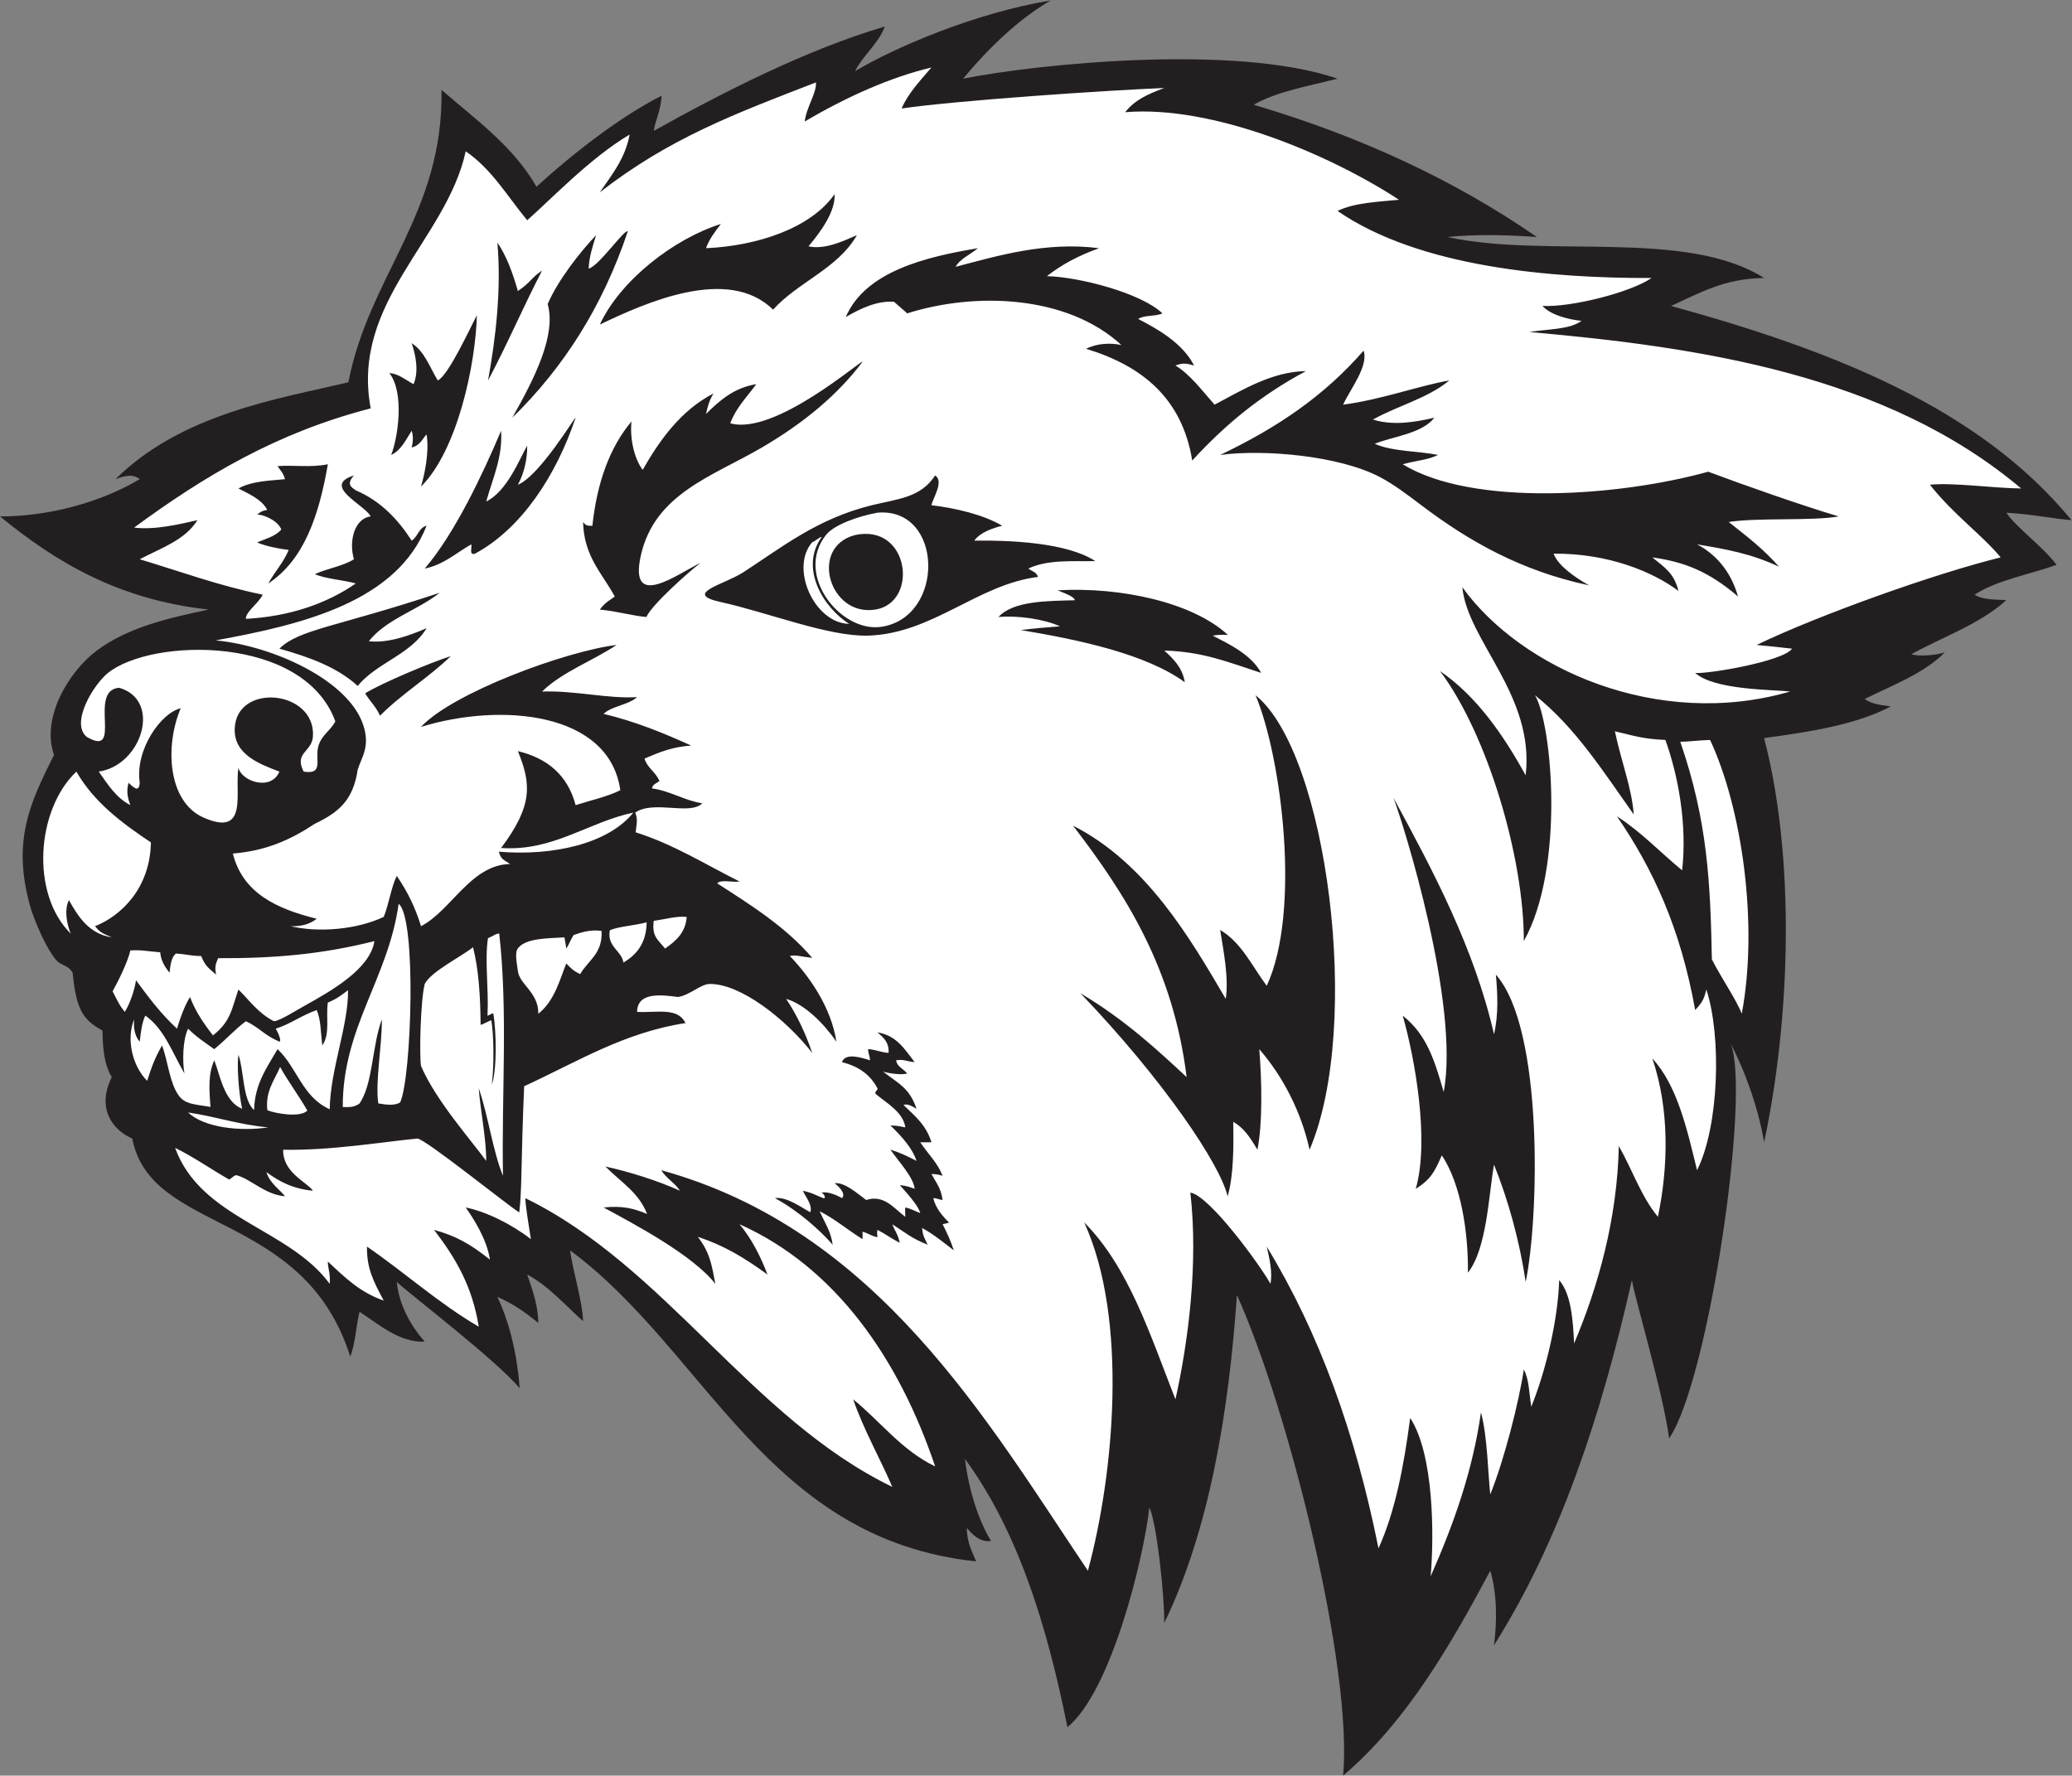 <?xml version="1.0" encoding="UTF-8" standalone="no"?>
<svg
   xmlns:dc="http://purl.org/dc/elements/1.1/"
   xmlns:cc="http://creativecommons.org/ns#"
   xmlns:rdf="http://www.w3.org/1999/02/22-rdf-syntax-ns#"
   xmlns:svg="http://www.w3.org/2000/svg"
   xmlns="http://www.w3.org/2000/svg"
   viewBox="0 0 533.76 457.44"
   height="457.44"
   width="533.76"
   xml:space="preserve"
   id="svg2"
   version="1.1"><rect x="0" y="0" width="533.76" height="457.44" fill="#808080" stroke="none"/><defs
     id="defs6" /><g
     transform="matrix(1.333,0,0,-1.333,0,457.44)"
     id="g10"><g
       transform="scale(0.1)"
       id="g12"><path
         id="path14"
         style="fill:#231f20;fill-opacity:1;fill-rule:evenodd;stroke:none"
         d="m 961.207,925.207 c 23.398,-49.805 37.797,-108.594 43.193,-176.406 -49.337,57.168 -207.962,178.152 -237.591,205.203 3.464,-36.316 21.171,-78.465 53.992,-115.203 -49.492,-2.481 -89.965,34.676 -125.996,57.597 -6.961,-27.832 -7.84,-61.75 -17.996,-86.398 -89.895,284.22 -385.325,235.04 -421.207,421.2 -41.618,18.33 -68.164,61.04 -39.602,118.8 -16.648,26.97 -17.414,64.7 -18.004,90 -39.781,21.21 -50.976,44.15 -57.598,111.6 -9.617,16.44 -22.195,12.83 -32.402,25.2 -18.859,22.89 -36.285,64.42 -46.789,93.6 -41.633,135.95 -0.793,213.44 43.195,302.4 -25.191,70.16 27.34,160.25 82.793,201.6 60.364,45.01 138.735,62.92 216.008,79.21 -175.328,19.07 -296.293,92.5 -403.203,180 93.277,-0.26 194.59,27.05 270,71.99 -8.168,6.76 -20.199,10.54 -46.797,0 127.93,126.79 315.156,155.28 450,187.2 40.059,206.94 184.016,325.81 180,565.2 66.082,-57.51 138.5,-108.69 183.607,-187.2 68.84,63.16 162.93,136.32 241.68,175.78 -1.22,-29 -13.34,-50.49 -14.88,-67.78 127.81,71.41 292.5,156.28 446.39,201.6 -13.39,-34.6 -41.53,-54.47 -57.6,-86.4 74.49,44.82 230.68,112.51 378,136.8 -64.31,-37.63 -121.76,-94.19 -169.2,-151.2 139.58,27.99 525.81,68.21 723.6,0 -56.37,-14.43 -117.07,-24.53 -162,-50.4 206.56,-61.04 389.04,-146.16 547.2,-255.59 -46.37,3.27 -113.36,6.18 -172.8,0 190.58,-41.75 459.89,16.49 612,-79.21 -78.23,-0.92 -125.97,-30.02 -180,-54 310.53,-85.46 595.51,-196.49 774,-414 -38.77,3.26 -76.93,11.49 -126,14.4 21.13,-30.48 69.89,-64.5 97.2,-100.8 -53.06,-18.93 -114.73,-29.27 -158.4,-57.6 15.05,-11.02 46.75,-9.11 61.2,-10.8 -51.83,-46.55 -124.56,-71.6 -183.59,-104.4 12.55,-4.06 44.1,-3.03 64.79,3.6 -40.62,-40.98 -100.27,-62.92 -154.79,-90 14.87,-11.46 36.27,-11.86 50.39,-14.4 -66.71,-35.29 -155.06,-48.94 -244.8,-61.2 60.75,-233.24 51.03,-541.33 0,-781.2 -10.75,64.07 -35.46,134.94 -64.8,190.8 39.58,-92.96 -42.17,-651.05 -118.8,-763.198 -11.03,86.074 -64.85,265.41 -71.99,305.996 -59.45,-264.559 -140.81,-507.207 -266.41,-705.594 6.01,46.473 6.03,99.297 -7.2,144.004 C 2807.09,259.688 2720.5,105.773 2595.6,0 2614.55,205.832 2491.73,703.906 2390.4,928.801 2374.52,700.832 2336.66,473.234 2250,295.207 c 0.36,53.926 -14.73,194.004 -28.8,223.191 C 2210,418.098 2146.96,161.926 2062.8,93.606 2023,292.598 1966,474.395 1864.79,612.004 c 7.54,-62.063 27.21,-120.93 50.41,-158.399 -21.82,-3.652 -38.07,14.461 -46.8,25.196 0.01,-25.852 8.71,-42.891 17.99,-64.797 -405.24,43.008 -520.45,405.449 -784.78,601.206 5.09,-37.905 24.25,-99.866 25.2,-136.812 -29.88,25.86 -66.26,68.145 -108.01,90 11.7,-33.652 20.73,-60.019 21.6,-93.593 -28.81,23.371 -49.31,37.082 -79.193,50.402 v 0" /><path
         id="path16"
         style="fill:#ffffff;fill-opacity:1;fill-rule:evenodd;stroke:none"
         d="m 1695.61,2440.8 c 127.87,11.12 131.6,-202.04 7.59,-220.57 -78.61,-11.76 -168.58,101 -106.65,177.86 15.68,19.48 61.58,35.87 99.06,42.71 z m -3.6,-187.19 c 84.04,13.89 65.71,166.75 -39.61,143.99 -89.6,-23.34 -49.63,-158.75 39.61,-143.99 v 0" /><path
         id="path18"
         style="fill:#ffffff;fill-opacity:1;fill-rule:evenodd;stroke:none"
         d="m 1569.79,2383.94 c 4.18,0.58 17.13,12.29 17.92,9.49 -43.26,-60.5 4.23,-136.75 53.38,-167.52 -66.93,0.95 -115.43,107.7 -71.3,158.03 v 0" /><path
         id="path20"
         style="fill:#ffffff;fill-opacity:1;fill-rule:evenodd;stroke:none"
         d="m 586.809,1940.4 c -18.989,37.6 16.203,37.25 17.996,68.4 5.14,89.29 -148.102,104.33 -151.2,14.4 -1.71,-49.51 47.215,-67.97 86.395,-82.8 -15.98,-37.92 -72.488,-19.43 -79.199,7.2 -7.793,-47.49 20.172,-133.92 -66.617,-96.43 -69.789,30.15 -76.141,137.69 -44.981,211.63 -37.715,-8.66 -88.551,-79.59 -79.203,-144 -1.227,-18.98 -10.84,-10.16 -21.598,0 -4.726,-17.56 -1.461,-29.87 3.606,-43.2 -27.863,14.14 -43.695,40.31 -61.207,64.8 83.222,12.14 122.773,137.92 39.597,162 -61.671,-4.24 8.852,-137.15 -62.925,-94.77 -31.797,26.73 13.007,100.9 41.332,123.57 84.949,67.98 378.183,73.54 439.195,-93.6 -8.648,-17.64 -25.344,-24.95 -32.398,-46.8 -8.278,-25.65 11.855,-56.77 -28.793,-50.4 v 0" /><path
         id="path22"
         style="fill:#ffffff;fill-opacity:1;fill-rule:evenodd;stroke:none"
         d="m 1327.03,1659.36 c -2.19,-30.23 -20.57,-46.1 -41.83,-60.96 -13.19,17.19 -25.84,22.26 -21.82,53.63 18.26,2.2 46.75,10.2 63.65,7.33 z M 723.605,1612.8 c -8.515,-54.17 -82.859,-95.92 -136.796,-126 -15.625,-8.7 -48.114,-29.15 -57.606,-28.8 -30.43,15.81 -46.547,39.66 -68.402,61.2 -13.168,-37.34 -14.446,-61.37 -49.317,-88.62 -15.566,20.22 -33.558,45.02 -44.289,74.22 -10.754,-17.93 -18.035,-37.77 -25.187,-61.19 -31.449,29.1 -55.117,60.82 -79.211,93.59 -2.223,-16.83 -11,-44.19 -21.59,-61.19 -12.391,15 -15.172,24.31 -23.613,39.72 12.172,21.98 28.855,56.05 34.414,79.07 23.246,1.37 34.617,-2.03 57.597,-3.6 1.586,-17.61 9.645,-28.75 17.993,-39.6 1.742,16.56 4.16,31.33 12.66,37.23 20.914,-1.47 29.262,-4.85 48.547,-4.83 7.308,-17.43 10.851,-20.82 28.793,-35.99 -2.649,14.2 -1.559,19.44 3.98,31.77 107.352,-0.44 199.824,7.22 302.027,33.02 z m -51.031,-94.73 c 1,-68.21 -34.179,-152.23 -35.379,-230.24 -53.187,23.67 -62.922,80.72 -100.789,116.17 -19.004,-33.26 -44.496,-66.89 -45.316,-117.66 -22.485,19.51 -19.34,75.81 -30.289,106.86 -3.199,-18.49 0.312,-74.18 7.199,-104.4 -35.582,13.61 -43.094,67.31 -53.996,93.6 -11.863,-26.47 -9.926,-55.96 -7.195,-90 -33.516,5.31 -49.641,5.56 -61.641,22.32 -17.539,24.5 -20.566,65.85 -31.965,96.48 -12.168,-20.89 -19.726,-39.38 -28.801,-68.4 -28.714,28.64 -40.789,80.59 -25.199,118.8 -1.754,-19.74 2.52,-33.47 10.797,-43.2 2.207,18.57 4.133,36.67 10.801,50.4 36.851,-25.55 52.441,-72.36 75.605,-111.6 -4.047,22.21 -3.414,66.02 7.199,86.41 15.911,-16.32 32.961,-27.04 50.399,-39.61 23.617,19.23 39.984,38.3 61.195,54 27.18,-12.84 33.778,-26.05 64.801,-39.6 5.043,1.83 -4.32,20.81 -7.203,25.21 28.199,8.71 48.797,25.12 79.211,35.99 7.953,-18.44 7.363,-38.02 10.789,-68.4 15.82,22.09 6.527,55.88 10.808,82.8 16.532,6.72 29.633,16.61 38.969,24.07 z M 541.371,1369.61 c 13.512,-25.24 35.324,-54.13 52.633,-84.4 -13.988,-14.02 -61.492,-5.65 -77.316,0.74 -4.325,36.72 13.957,58.37 24.683,83.66 z m 229.027,315.19 c 35.051,-26.82 24.911,-334.86 3.079,-383.4 -9.067,-6.83 -26.313,-5.17 -42.418,-2.27 -6.133,42.11 7.156,110.39 6.941,162.47 -19.43,-52.05 -16.965,-125.24 -43.543,-162.99 -9.852,-6.29 -16.684,-7.07 -32.055,-6.46 -0.453,154.09 87.602,247.42 107.996,392.65 z m 201.61,-525.6 c -19.945,48.78 -28.317,115.68 -46.809,169.2 2.668,-39.45 14.711,-97.44 14.406,-140.4 -28.613,39.39 -98.085,117.76 -126,183.6 -3.3,19.8 -1.164,125.74 7.196,158.4 11.793,23.77 70.144,52.39 93.344,71 11.183,-44.02 14.132,-95.53 14.66,-150.2 7.289,2.43 16.16,7.86 20.738,9.14 4.687,-29.24 5.652,-85.44 0.855,-124.33 9.985,26.6 9.29,102.18 2.743,138 -5.661,-2.18 -5.387,-3.04 -11.051,-5.04 2.695,53.69 -5.75,105.18 0.883,149.83 10.945,4.61 16.965,9.9 21.832,8.8 16.918,-150.32 4.457,-308.36 7.203,-468 z m 190.532,473.34 c 2.35,-44.34 -26.07,-56.82 -41.34,-83.54 -15.34,7.46 -18.37,12.29 -26.8,20.6 -12.68,-31.03 -22.01,-71.35 -54,-97.2 0.35,41.67 -36.63,56.42 -39.6,82.81 -1.448,12.93 -6.921,34.92 0.3,44.01 15.34,19.28 55.99,18.92 89.7,20.78 1.22,-8.61 2.24,-10.73 3.6,-21.6 5.43,8.08 7.99,16.42 13.99,26.09 13.24,4.62 31.48,11.15 54.15,8.05 z m 87.15,16.63 c -0.55,-40.24 -19.25,-62.71 -44.94,-77.82 -2.71,22.49 -32.56,30.84 -26.18,62.43 16.92,7.55 49.65,9.26 71.12,15.39 v 0" /><path
         id="path24"
         style="fill:#ffffff;fill-opacity:1;fill-rule:evenodd;stroke:none"
         d="m 363.605,1281.6 c 53.438,-7.76 98.602,-23.8 154.797,-28.8 -55.203,-8.39 -124.812,-0.03 -154.797,28.8 z m 2941.195,720 c 62.02,-132.92 93.66,-357.31 61.2,-529.2 -10.1,26.56 -39.22,68.74 -57.76,105.01 -2.88,146.34 -7.87,266.79 -61.04,420.59 18.67,0.44 32.3,2.66 57.6,3.6 z M 1003.49,1088.46 c 5.48,46.6 3.01,90.13 9.43,243.88 101.89,46.68 192.66,103.83 311.88,122.07 -15.44,30.82 -52.84,19.72 -93.59,21.6 0.45,37.99 44.6,33.47 79.19,28.79 23.08,3.74 43.87,25.04 61.21,25.2 59.76,0.52 146.78,-67.75 198,-133.2 -13.11,38.5 -29.69,73.51 -50.41,104.4 35.53,-10.09 73.42,-48.04 97.21,-82.8 -10.17,66.54 -52.1,126.25 -90,165.6 9.44,2.93 21.34,-1.12 43.2,-3.6 -50.26,58.95 -117.05,101.37 -183.61,144 7.34,8.26 29.9,1.3 43.2,3.6 -64.05,31.96 -127.72,72.08 -200.72,95.09 1.18,14.45 5,23.92 -0.88,38.11 35.66,24.71 105.8,-6.16 129.6,18 -33.93,4.91 -60.5,23.5 -97.2,28.8 1.15,8.45 9.67,9.85 14.4,14.4 -8.27,18.69 -23.35,24.65 -28.8,43.2 31.88,13.57 53.2,22.18 90,25.2 -52.86,23.94 -107.22,46.37 -169.19,61.2 16.74,15.66 47.9,16.89 64.8,32.4 -55.62,-3.62 -118.1,12.76 -183.61,10.8 39.58,38.42 97.29,58.75 144.01,90 -99.11,-12.18 -316.727,-92.52 -378.005,-158.4 154.774,47.63 363.785,29.2 385.195,-122.4 -25.67,-12.73 -57.33,-19.47 -86.4,-28.8 -14.99,57.01 -53.57,90.43 -111.6,104.4 25.4,-62.39 29.99,-104.23 -32.398,-187.2 100.528,-6.92 168.418,49.99 255.598,68.4 -48.34,-60.11 -154.79,-84.27 -260.055,-75.6 4.371,-16.67 12.168,-16.34 21.684,-23.84 -75.613,-1.28 -113.481,-89.83 -172.024,-120.16 -10.917,35.6 -25.246,65.57 -46.796,97.2 -10.477,-20.5 -15.188,-54.41 -25.204,-79.2 -52.457,-24.82 -126.511,-30.65 -180,-18 22.34,-0.74 38.422,4.78 50.403,14.41 -76.903,19.1 -142.789,49.2 -162.008,125.99 64.16,5.36 111.395,26.43 158.402,57.6 44.801,21.52 73.973,44.23 82.805,104.4 7.672,24.74 24.578,44.54 10.801,86.4 -28.477,86.51 -173.731,152.92 -285.258,163.64 171.785,31.01 350.523,75.89 407.652,221.56 -15.336,-3.86 -16.851,-21.54 -28.8,-28.8 -26.442,41.07 -60.082,76.72 -108.004,97.2 -9.176,6.32 -18.571,11.94 -3.594,28.8 -63.77,-20.28 20.824,-56.49 32.402,-79.19 -32.011,-4.03 -42.554,-48.61 -32.402,-82.81 -20.774,-13.24 -54.563,-18.73 -75.602,-28.8 22.321,-9.59 56.539,-11.28 79.196,-18 -56.489,-39.04 -127.633,-63.68 -212.399,-68.4 -1.097,13.19 24.84,30.3 32.399,46.8 -84.762,17.23 -159.141,44.85 -237.598,68.4 40.547,21.48 87.133,36.49 111.605,75.6 -32.867,-7.52 -82.128,-19.43 -122.402,-14.4 135.555,99.59 275.031,183.38 457.203,230.4 -38.703,206.5 146.422,325.39 183.594,496.8 50.035,-33.97 80.758,-87.24 118.8,-133.2 40.77,35.27 121.65,120.75 198.01,165.6 -8.73,-46.5 -33.76,-76.68 -57.61,-111.6 134.22,104.45 260.21,151.46 417.61,212.4 1.83,-19.9 -18.73,-48.44 -21.61,-75.6 80.63,47.68 166.6,85.95 244.8,104.4 -21.49,-25.19 -44.5,-49.08 -57.6,-79.2 105.48,15.46 395.27,35.04 507.6,39.6 -32.27,-12.09 -56.5,-22.72 -75.6,-46.8 168.13,14.06 393.59,-80.59 529.21,-169.2 -37.59,-3.85 -85.74,-5.33 -118.81,-21.6 158.61,-109.27 413.81,-130.2 606.97,-129.62 -41.83,-28.45 -156.01,-56.83 -210.97,-53.98 16.56,-18.24 52.19,-26.52 75.59,-28.8 -23.44,-17.35 -65.94,-15.65 -100.79,-21.6 329.19,-29.14 688.99,-82.03 950.4,-302.4 -53.95,0.58 -132.63,11.91 -176.4,7.2 47.29,-59.46 100.06,-96.11 136.79,-140.4 -127.73,-31.39 -352.31,-111.7 -471.59,-169.2 21.56,-1.84 47.5,-4.92 68.4,-7.2 -17.55,-25.07 -166.96,-49.8 -187.2,-46.8 36.92,-33.61 150.72,-32.18 183.6,-36 -255.88,-74.3 -520.39,44.15 -633.6,201.6 9.94,-103.79 140.39,-208.8 122.4,-363.6 -43.71,79.46 -95.65,153.62 -165.6,201.6 92.43,-123.01 162.62,-362.38 162,-522 79.9,142.79 54.61,420.4 21.59,475.2 78.26,-62.14 132.54,-148.27 190.81,-230.4 -3.4,50.22 -24.43,103.31 -36.37,160.75 38.05,-9.03 55.39,-15 97.57,-16.75 24.46,-68.13 42.36,-161.37 32.4,-252 -42.19,34.61 -79.22,74.38 -126,104.4 70.24,-102.47 122.83,-216.55 151.2,-374.4 15.67,16.81 17.13,22.7 21.6,39.6 29.7,-90.93 24.5,-264.34 -18,-349.2 -18.77,76.71 -37.7,163.49 -86.4,216.01 33.42,-98.52 30.97,-208.84 10.8,-306.01 -32.21,38.59 -49.86,91.74 -75.6,136.8 -2.86,-140.43 -40.06,-272.093 -86.4,-381.593 -2.08,43.863 -5.44,95.359 -28.8,122.391 -2.68,-80.672 -27.14,-178.614 -54,-244.793 -4.09,26.629 -4.19,53.406 -14.4,72 -9.25,-62.352 -38.19,-175.809 -64.8,-241.2 -4.39,38.399 -5.3,111.426 -18,158.399 -16.07,-112.793 -51.81,-213.75 -97.2,-316.797 6.89,79.512 6.18,236.297 -39.6,305.996 -12.09,-92.316 -28.72,-180.07 -61.2,-252.004 -44.57,221.828 -113.79,415.305 -216,583.201 5.5,-23.709 11.43,-49.752 7.2,-71.998 -15.82,30.028 -116.56,170.278 -154.8,176.398 15.52,-136.234 -3.61,-285.792 -28.8,-399.605 -48.74,124.067 -90.14,255.473 -176.4,342.005 85.49,-186.368 57.69,-486.766 7.2,-673.192 C 1907.67,685.852 1695.6,1054.8 1278,1170 c 9.29,-15.92 26.27,-24.13 36,-39.6 -41.62,18.76 -93.9,35.69 -144,46.8 31.14,-31.38 64.32,-50.03 80.57,-91.83 -24.36,10.48 -47.41,16.56 -84.16,12.63 60.2,-32.44 173.02,-92.44 215.99,-147.598 -7.65,40.907 -11.1,60.528 -33.66,90.858 49.49,-16.38 87.71,-38.85 134.46,-72.862 -13.94,36.462 -31.08,69.722 -54,97.212 184.94,-82.68 307.57,-258.84 377.99,-468.012 -64.88,31.105 -105.38,86.613 -158.39,129.597 20.05,-58.492 52.76,-115.738 75.6,-169.195 -272.96,132.254 -438.61,426.211 -709.2,558.01 0.89,-21.7 8.71,-64.46 10.8,-79.21 -37.285,28.83 -85.883,53.11 -126,61.2 14.43,-20.4 41.023,-61.24 46.809,-100.805 -39.028,31.065 -65.016,45.395 -108.004,57.605 43.058,-56.109 74.215,-110.503 86.394,-187.202 -78.015,45.578 -142.676,104.523 -215.996,154.802 -0.742,-41.627 12.594,-67.615 32.402,-104.4 -45.273,15.926 -73.105,42.598 -108,75.605 -0.253,-13.964 5.336,-21.816 3.59,-43.203 -79.23,107.958 -248.937,125.448 -298.793,262.798 33.555,-16.2 68.692,-40.72 104.395,-61.2 5.637,2.51 9.297,8.82 14.754,8.29 28.34,-8.11 54.445,-37.35 93.25,-40.69 -8.149,11.49 -29.192,24.4 -35.996,46.8 24.097,-17.9 51.429,-32.56 90,-36 -13.075,17.74 -58.317,35.01 -57.61,79.2 91.985,-1.85 192.371,15.2 259.211,21.6 13.219,1.27 176.582,-130.5 197.084,-142.74 z M 1364.4,2952 c 6.77,18.43 16.56,30.88 28.8,46.8 -89.74,-27.98 -194.22,-108.4 -234,-194.4 86.76,41.52 247.93,114.59 334.8,28.8 48.34,53.68 124.95,79.06 162,144 -27.11,-11.89 -62.59,-28.56 -93.6,-21.6 25.41,29.92 52.44,68.54 50.4,100.8 -45.48,-65.58 -149.47,-100.12 -248.4,-104.4 z m -226.8,-39.6 c 0.86,23.21 8.09,44.18 14.41,64.8 -30.87,-32.43 -73.99,-87.32 -93.61,-133.2 16.9,-59.87 -25.11,-143.18 -68.4,-219.6 98.42,95.99 174.49,214.31 223.2,360 -6.22,5.33 -55.03,-66.34 -75.6,-72 z M 943.203,2696.41 c 37.41,70.24 67.157,140.48 104.397,212.39 -22.06,-14.92 -21.49,-22.63 -46.8,-39.6 -9.804,34.59 -22.07,68.28 -39.593,93.6 8.051,-92.21 -3.555,-185.8 -18.004,-266.39 z M 1634.4,2818.8 c 28.78,17.04 61.67,32.12 93.24,29.64 12.59,-11.42 16.7,-14.14 25.56,-22.44 130.44,41.4 308.39,36.1 414,-61.2 -20.74,4.59 -46.56,3.58 -68.4,-7.2 107.7,-32.7 185.64,-95.15 205.2,-216 65.49,71.27 132.27,125.76 219.61,172.8 -65.47,-0.66 -125.27,-37.84 -176.41,-64.8 -23.42,26.06 -47.08,58.6 -75.6,75.6 13.93,5.64 22.16,4.1 36,0 -22.27,43.74 -71.49,71.22 -108,90 11.29,7.91 33.84,4.56 46.79,10.8 -40.7,39.16 -159.68,70.27 -223.19,72 29.1,22.5 59.46,38.99 100.8,54 -103.29,13.21 -196.36,-14.79 -277.21,-36 7.56,14.72 27.98,23.61 43.21,36 -98.75,-16.46 -217.47,-44.12 -255.6,-133.2 z M 846,2696.41 c -15.469,25.32 -25.426,56.17 -50.398,71.99 8.351,-24.63 13.812,-55.7 3.601,-79.2 -16.805,8.94 -27.871,19.64 -46.805,21.6 29.942,-38.69 16.454,-125.24 3.602,-158.4 19.527,9.28 28.359,29.53 39.602,46.8 3.57,-11.25 2.378,-22.49 0,-32.4 17.293,3.94 23.222,20.91 28.8,25.2 5.633,-34.87 -4.289,-78.33 -10.797,-100.8 70.985,70.76 105.5,237.22 108,331.2 C 909.73,2800.41 866.719,2705.76 846,2696.41 Z M 2358,2552.4 c 84.49,11.35 230.86,-1.3 309.6,-43.2 26.47,-14.08 51.36,-32.93 79.2,-54 91.34,-69.14 192.35,-126.86 324,-154.8 -27.6,15.6 -60.11,38.29 -68.4,61.2 105.43,1.04 192.5,-35.31 241.21,-72 -8.38,34.5 -26.46,45.1 -50.41,64.8 61.16,-8.52 108.9,-26.9 165.6,-75.6 -14.6,51.34 -45.39,83.08 -79.2,100.8 57.63,-9.57 104.56,-17.94 158.4,-43.2 -31.38,35.3 -58.87,56.06 -97.2,86.4 55.44,8.87 161.74,1.63 212.4,10.81 -66.27,19.62 -184.48,60.98 -252,86.39 -171.95,-47.78 -455.28,-68.27 -590.4,14.4 28.52,7.81 47.33,7.92 68.4,18 -35.64,7.41 -89.56,6.44 -122.4,21.6 35.51,14.46 91.08,19.32 115.2,50.4 -38.07,-8.95 -80.32,-15.65 -118.8,-3.6 47.76,26.65 107.16,41.64 147.6,75.6 -59.21,-10.39 -132.86,-37.53 -205.2,-46.8 13.68,29.77 49.65,74.83 39.6,104.4 -75.85,-87.33 -166.47,-148.75 -277.2,-201.6 z m -946.79,61.21 c 11.52,30.45 31.96,50.57 50.4,75.59 -42.51,-6.71 -70.82,-31.28 -97.21,-57.6 3.14,14.88 6.52,26.51 14.4,39.6 -62.55,-32.25 -103.91,-89.83 -136.79,-147.59 -15.53,20.49 -25.28,58.65 -21.61,93.59 -42.15,-50.24 -66.67,-118.13 -75.6,-201.6 -12.11,-0.89 -14.25,2.41 -17.99,7.2 1.53,-66.86 37.29,-99.5 61.19,-144 -8.94,-7.28 -17.4,-9.84 -28.8,-25.19 37.87,-4.1 60.45,-11.63 90,-14.41 9.77,23.36 82.78,88.16 104.41,104.41 -41.65,-19.14 -139.44,-94.23 -115.21,14.39 26.74,119.85 139.21,153.29 234,208.8 81.8,47.9 146.45,101.92 194.41,165.6 0.19,6.2 -169.28,-143.4 -255.6,-118.79 z M 1000.8,2494.8 c 12.21,22.35 18.39,50.06 18,75.6 -14.77,-25.6 -38.718,-88.33 -79.195,-108 13.168,46.65 31.903,85.5 28.797,136.8 -35.453,-83.64 -89.121,-198.11 -147.601,-266.4 37.738,7.86 60.676,30.53 90,46.8 1.601,-6.8 -4.895,-21.69 7.199,-18 89.59,48.42 156.69,150.51 194.4,262.8 -0.79,2.81 -69.39,-112.41 -111.6,-129.6 z m -464.394,36 c 8.071,-12.14 10.352,-12.24 14.395,-25.2 -25.121,-2.9 -62.692,-2.76 -90,-18 16.078,-8.58 44.992,-20.24 55.637,-41.38 -9.118,-1.75 -10.817,-2.28 -19.629,-9.02 10.394,0.51 39.793,-10.6 46.796,-28.8 -11.3,-13.88 -33.074,-18.83 -46.796,-25.2 17.824,-7.36 41.867,-12.09 61.191,-14.4 -10.395,-24.41 -27.156,-42.44 -39.598,-64.8 69.512,45.69 98.18,132.22 115.203,230.4 -34.48,-6.87 -65.242,-1.08 -97.199,-3.6 z m 1270.794,-18 c -28.11,-43.09 -71.07,-45.03 -122.4,-57.6 -104.96,-25.71 -173.45,-81 -248.39,-129.6 -37.05,-24.01 -118.32,-41.15 -43.21,-57.6 89.69,-19.66 208.5,-67.09 284.4,-64.8 124.65,3.77 211.43,98.93 328.45,113.46 -4.15,10.11 -8.45,9.02 -18.86,16.14 37.61,17.98 87.61,13.62 129.61,14.4 -54.8,35.98 -165.37,40.56 -234,39.6 11.56,16.05 35.59,24.08 53.99,28.8 -37.04,21.76 -92.08,34.44 -136.79,39.6 3.05,14.66 24.72,46.05 7.2,57.6 z m 270,-241.2 c -52.59,-1.45 -119.08,-0.92 -147.61,-32.4 36.26,3.29 87.54,-3.67 118.81,-18 -25.67,-1.93 -51.07,-4.13 -75.6,-7.2 114.31,-19.1 241.75,-46.37 316.8,-100.8 -4.53,28.84 -22.99,45.94 -39.6,61.2 74.48,-2.31 120.29,-21.41 187.2,-43.2 -19.37,35.84 -63.63,56.45 -93.59,72 9.41,1.59 19,2.07 29.43,1.32 -67.56,62.45 -205.58,93.26 -329.37,86.27 17.31,-6.93 32.53,-12.63 33.53,-19.19 z M 540,2178 c 58.109,-16.3 112.512,-36.29 151.207,-72 36.793,44.82 102.637,60.56 133.195,111.6 -35.23,-15.42 -76.273,-29.3 -111.605,-25.2 33.891,42.92 94.043,59.56 136.808,93.6 C 650.242,2219.7 577.871,2215.66 540,2178 Z m 165.602,-86.4 c 9.132,-14.87 21.566,-26.44 28.8,-43.2 41.754,42.24 94.161,73.84 136.805,115.21 -34.609,-10.79 -134.297,-52.12 -165.605,-72.01 z M 2448,1526.4 c -28.23,37.77 -48.55,83.46 -90,107.99 6.27,-39.57 17,-93.06 10.8,-133.19 -68.89,117.12 -152.51,262.09 -295.19,334.8 102.15,-133.03 193.75,-276.63 219.59,-486 -52.48,48.57 -117.04,109.74 -205.2,162 161.58,-168.67 270.48,-331.57 284.4,-392.4 11.78,39.83 11.82,98.06 10.8,144.01 20.37,-11.74 32.19,-29.06 46.8,-54.01 10.1,50.05 8.68,131.78 3.61,194.4 45.21,-51.98 81.07,-120.74 97.19,-194.4 102.84,241.15 33.28,768.28 -104.41,878.4 50.47,-120.15 88.12,-418.22 21.61,-561.6 z m 342,-205.2 c -17.34,59.77 -32.05,110.23 -79.2,147.6 23.39,-82.02 52.1,-240.71 25.2,-334.8 29.4,18.68 36.32,32.95 50.39,64.8 37.61,-56.58 51.3,-150.69 50.41,-226.796 37.01,46.436 40.33,153.126 50.4,208.796 27.45,-67.91 49.74,-148.58 61.2,-226.796 25.79,123.526 35.1,489.926 -57.6,594.006 3.38,-37.61 5.29,-77.6 -3.6,-115.21 -38.26,167.08 -118.54,317.36 -194.4,457.2 19.43,-50.94 128.72,-399.13 97.2,-568.8 z M 1587.6,1126.8 c 2.87,-0.39 10.91,-11.9 3.61,-10.79 -15.8,5.9 -19.05,9.59 -39.6,14.39 3.71,-9.69 19.29,-27.59 14.37,-41.55 -15.1,7.6 -45.6,30.8 -68.38,27.16 43.78,-23.43 86.55,-61.22 111.6,-90 -3.63,26.35 -14.96,41.55 -25.2,64.79 29.69,-15.16 53.4,-35.57 82.81,-54 0.34,8.37 0.18,9.81 0,14.4 12.47,-3.47 13.9,-6.97 28.79,-10.8 -0.62,6.25 -0.74,9.46 0,14.4 15.06,-7.75 24.97,-15.41 43.2,-25.2 -4.19,19.03 -8.34,19.99 -14.4,36.01 26.05,-16.83 36.94,-27.08 68.4,-39.6 -5.23,10.95 -9.72,17.19 -10.8,32.39 21.63,-11.88 39.81,-26.66 61.2,-43.19 -5.77,18.22 -13.48,34.52 -21.6,50.4 5.59,1 6.72,1.83 12.47,3.1 -11.05,11.08 -26.18,27.59 -30.47,47.3 5.66,0.32 8.92,-2.14 18,-3.61 -3.53,23.98 -11.15,31.11 -21.6,50.4 14.69,-0.74 16.46,-2.26 21.6,-3.6 -10.15,25.85 -27.26,40.9 -43.2,64.8 7.2,0 14.4,0 21.6,0 -9.93,33.41 -32.68,51.58 -54,72.01 6.89,2.78 13.32,-0.4 25.2,-7.21 -13.94,40.95 -34.4,47.9 -64.79,72 11.77,-4.11 38.71,-7.23 46.79,-3.6 -12.32,12.57 -18.74,12.46 -21.59,25.2 15.72,2.52 17.99,-1.79 35.98,-3.6 -18.86,24.33 -34.64,51.76 -71.99,57.6 11.39,-9.47 22.86,-19.25 21.6,-39.6 -12.34,0.27 -27.24,6.93 -39.6,7.2 0.54,-10.96 3.68,-13.12 3.61,-21.6 -13.87,4.44 -48.06,15.92 -54.01,-3.6 34.4,-8.61 55.53,-25.9 68.4,-50.4 2.07,-2.7 -5.97,-6.24 -3.59,-10.8 23.07,-19.18 53.1,-35.26 57.59,-64.8 -11.58,1.84 -14.22,3.66 -28.8,3.6 22.83,-21.82 42.96,-45.02 50.4,-68.4 -15.94,8.07 -31.71,16.3 -50.4,21.6 15.33,-22.09 44.77,-53.29 46.79,-75.6 -8.79,3.21 -13.93,5.65 -28.79,7.2 11.63,-12.81 36.08,-39.54 39.6,-54 -9.24,3.22 -16.85,8.17 -28.8,10.8 -0.95,-5.06 -0.35,-7.73 0,-18 -20.39,14.3 -40.75,44.14 -75.6,32.4 -17.03,12.31 -41.28,34.8 -61.2,32.4 6.41,-4.46 23.03,-19.94 14.4,-28.79 -9.12,5.42 -27.22,13.34 -39.6,10.79 z M 133.203,1692 c -9.008,-17.51 -4.742,-45.23 3.606,-64.8 -78.188,76.86 -66.633,239.66 10.789,313.2 34.226,-59.37 87.871,-99.33 144.007,-136.79 -1.406,-88.6 -57.652,-142.07 -108,-162.01 10.297,-12.53 14.29,-13.44 32.395,-21.6 -44.609,6.99 -65.594,41.32 -82.797,72 v 0" /></g></g></svg>